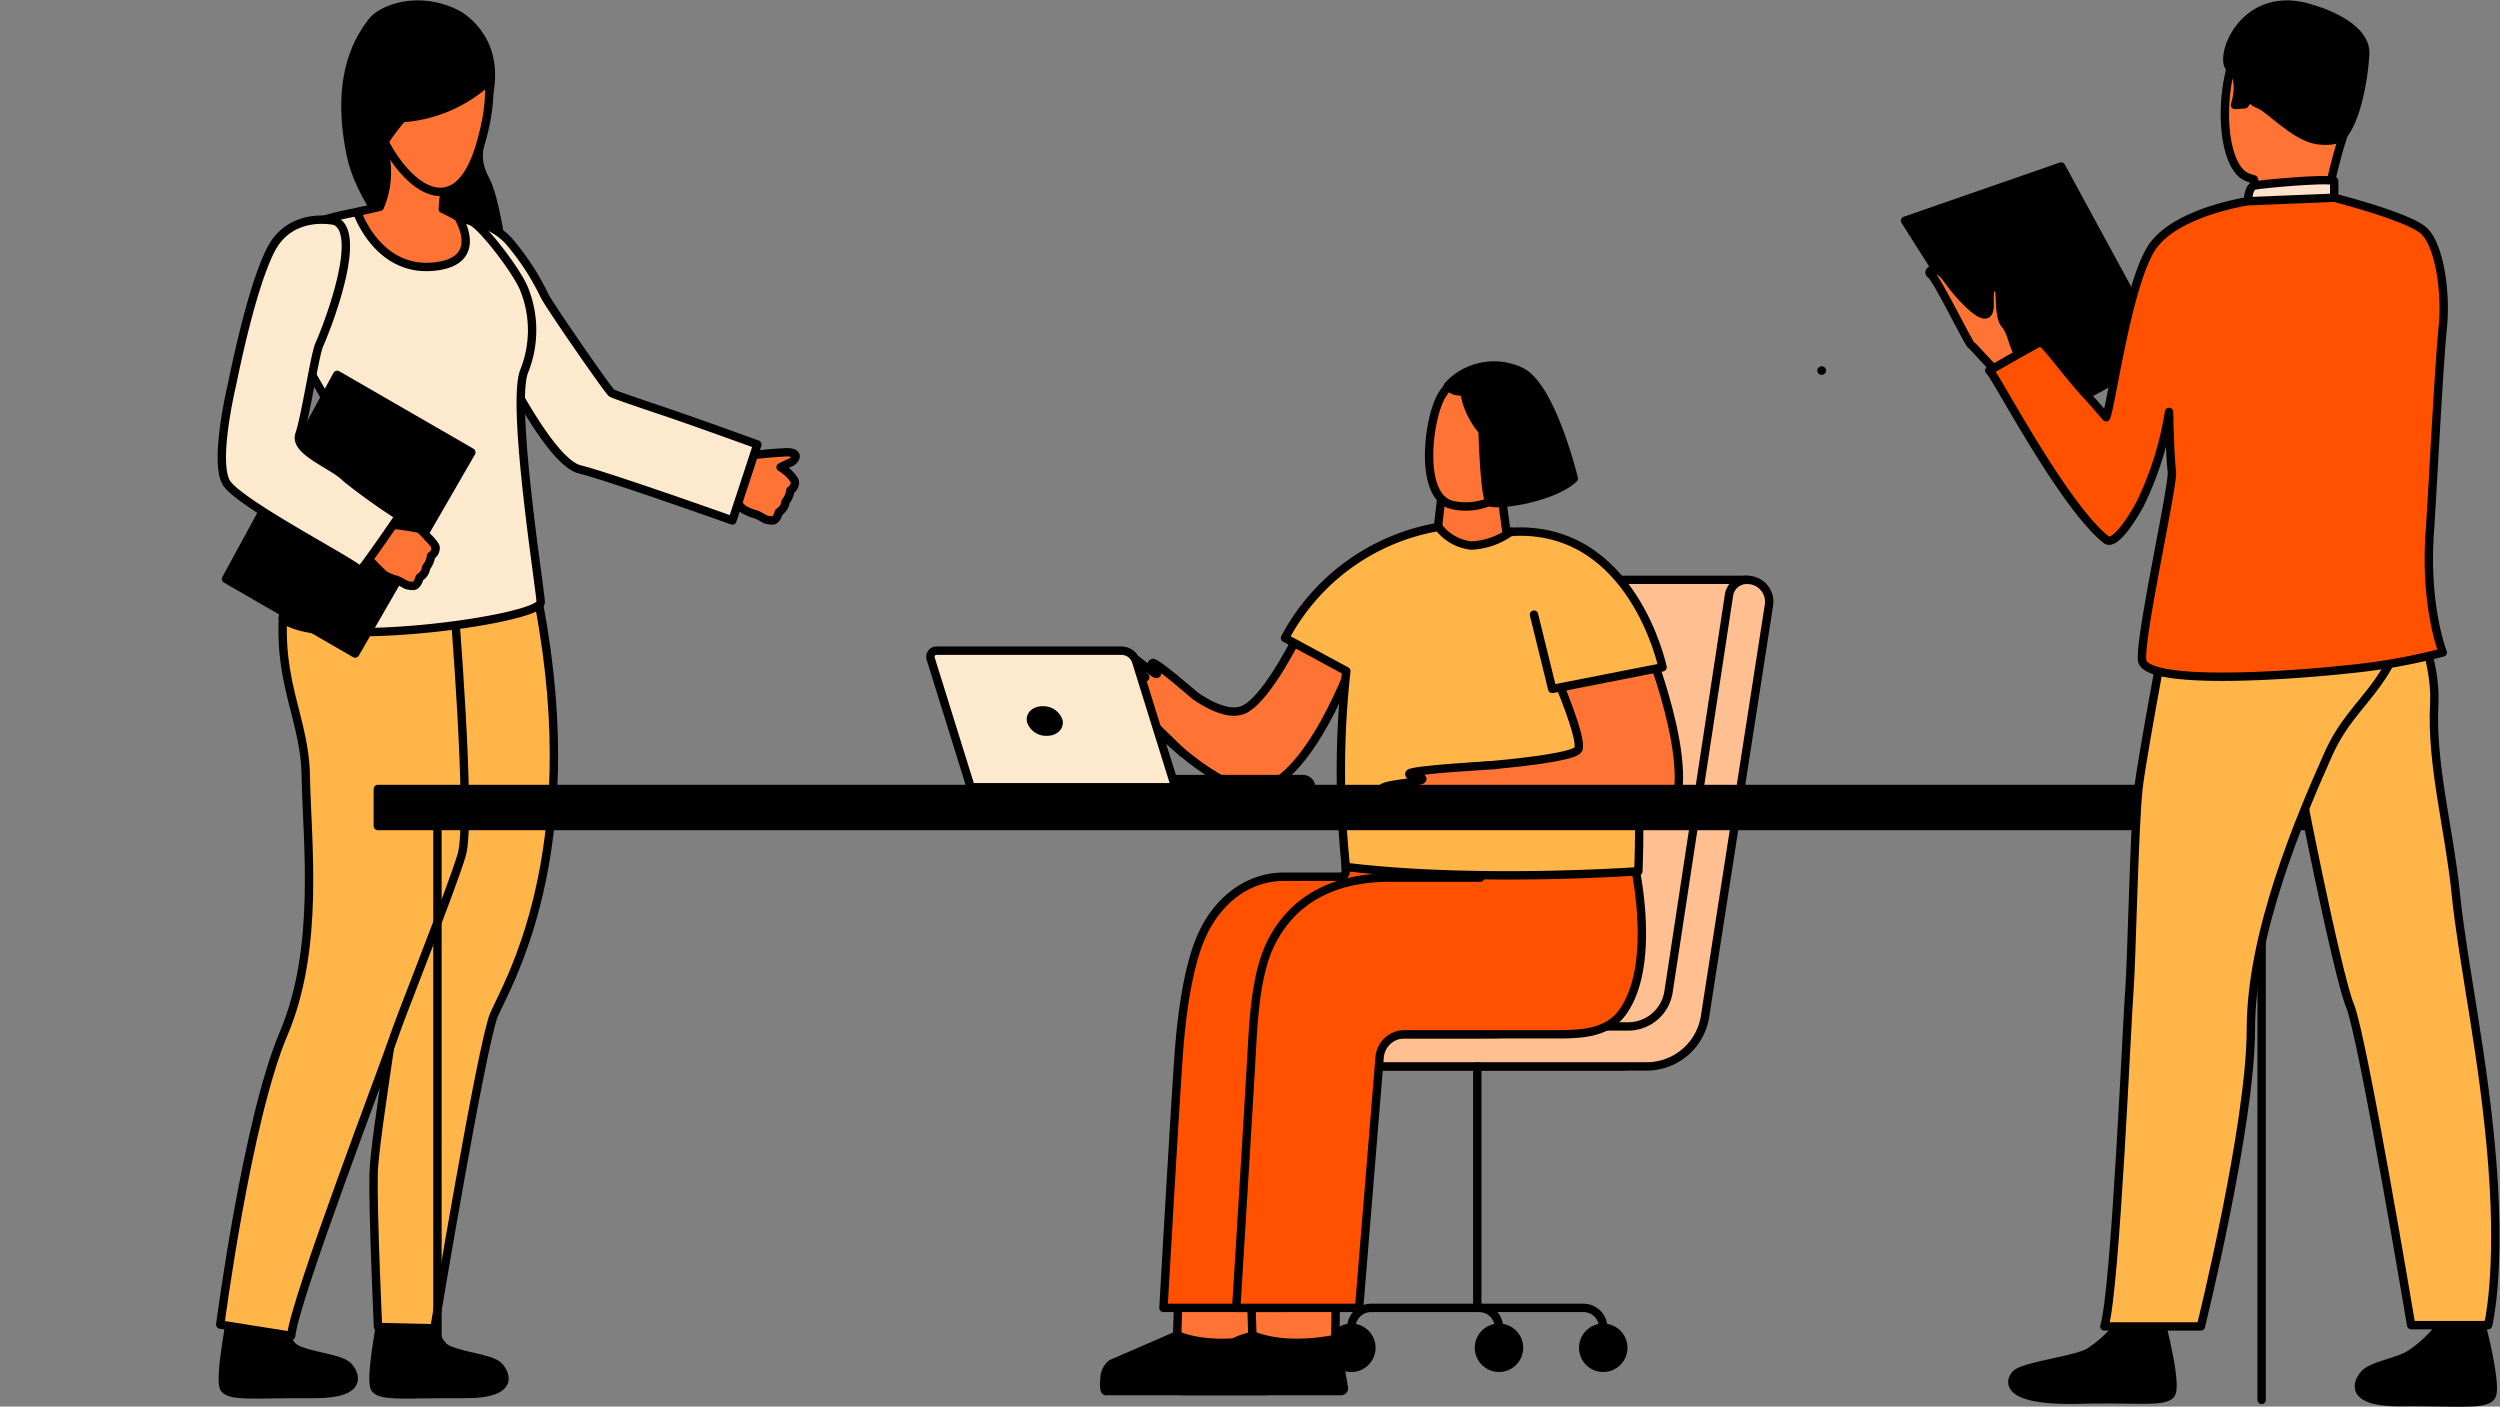 <svg xmlns="http://www.w3.org/2000/svg" width="298.594" height="168.002" viewBox="0 0 298.594 168.002">
  <rect x="0" y="0" width="298.594" height="168.002" fill="#808080" stroke="none"/>
  <g id="Group_16157" data-name="Group 16157" transform="translate(44.127 -11.963)">
    <g id="Group_16171" data-name="Group 16171" transform="translate(-1866.916 4398.524)">
      <path id="Path_36485" data-name="Path 36485" d="M656.272,997a2.867,2.867,0,0,1-.908-.131s-.485-.281-.841-.46a2.712,2.712,0,0,0-.281-.126,5.261,5.261,0,0,1-1.547-.654,35.21,35.21,0,0,1-2.786-2.94l1.026-1.56.753-1.6a50.8,50.8,0,0,1,6.315-.677c1.662.078.774,1.079.335,1.239a11.657,11.657,0,0,0-1.163.553,7.168,7.168,0,0,1,.828.6c.088.075.91.88.882,1.223a1.124,1.124,0,0,1-.546.946,2.689,2.689,0,0,1-.576,1.361,1.67,1.67,0,0,1-.8,1.236s-.18.863-.687.988" transform="translate(1258.847 -5321.401)" fill="#ff7334" stroke="#000" stroke-linecap="round" stroke-linejoin="round" stroke-width="1"/>
      <g id="Group_16169" data-name="Group 16169" transform="translate(1867.4 -4327.911)">
        <path id="Path_36474" data-name="Path 36474" d="M1342.093,1558.972s.552,4.029,2.153,4.895,5.22,1.124,6.166,2.02c.683.647,2.489,3.432-4.16,3.376s-9.855.393-10.567-.674,1.031-9.84,1.031-9.84,1.575.567,5.377.223" transform="translate(-1335.514 -1461.417)" stroke="#000" stroke-linecap="round" stroke-linejoin="round" stroke-width="1"/>
        <path id="Path_36476" data-name="Path 36476" d="M1299.356,1019.778s-4.909,7.8-4.542,14.849-1.78,14.747-2.517,22.111c-.822,8.21-4.186,27.646-4.308,32.038s.522,18.415.522,18.415l6.734.154s5.656-33.979,7.121-37.446,11.035-18.985,5.389-48.923-8.4-1.2-8.4-1.2" transform="translate(-1287.972 -1007.349)" fill="#ffb548" stroke="#000" stroke-linecap="round" stroke-linejoin="round" stroke-width="1"/>
      </g>
      <g id="Group_16170" data-name="Group 16170" transform="translate(1823.445 -4323.472)">
        <path id="Path_36486" data-name="Path 36486" d="M1342.093,1558.972s.552,4.029,2.153,4.895,5.22,1.124,6.166,2.02c.683.647,2.489,3.432-4.16,3.376s-9.855.393-10.567-.674,1.031-9.84,1.031-9.84,1.575.567,5.377.223" transform="translate(-1309.559 -1465.856)" stroke="#000" stroke-linecap="round" stroke-linejoin="round" stroke-width="1"/>
        <path id="Path_36477" data-name="Path 36477" d="M19.584.662S32.01,24.25,32.5,28.565s.814,20.881,1.058,23.578,1.336,33.215,2.638,37.222l-8.318,2.074s-6.609-23.693-6.609-34.9-6.34-22.083-9.636-29.479S2.026,17.2,0,3.473c0,0,16.494-6.291,19.236-1.938" transform="matrix(0.921, 0.391, -0.391, 0.921, 35.728, 0)" fill="#ffb548" stroke="#000" stroke-linecap="round" stroke-linejoin="round" stroke-width="1"/>
      </g>
      <path id="Path_36474-2" data-name="Path 36474" d="M652.143,609.277s5.166,2.527,3.889,9.4-1.843,7.8-.414,10.487,3.115,14.145,1.829,16.317-15.917-9.544-17.946-19.374,1.286-14.2,2.457-15.831,5.623-3.315,10.184-1" transform="translate(1225.19 -4994.16)" stroke="#000" stroke-linecap="round" stroke-linejoin="round" stroke-width="1"/>
      <path id="Path_36476-2" data-name="Path 36476" d="M718.99,767.208a7.811,7.811,0,0,1,4.531,2.333,29.908,29.908,0,0,1,4.291,6.535c.511,1.114,7.67,11.441,8.041,11.673s3.97,1.434,6.354,2.237c3.68,1.238,11.055,3.919,11.055,3.919l-2.982,9.076s-14.755-5.248-18.228-6.1c-4.247-1.046-11.623-17.319-11.623-17.319s-7.289-8.543-1.439-12.35" transform="translate(1159.983 -5127.379)" fill="#fdeace" stroke="#000" stroke-linecap="round" stroke-linejoin="round" stroke-width="1"/>
      <path id="Path_36477-2" data-name="Path 36477" d="M610.641,755.164a34.942,34.942,0,0,0,4.5,1.811c1.161.232,5.664,6.082,6.454,8.218a13.141,13.141,0,0,1,0,9.658c-1.625,3.761,1.81,25.545,1.95,27.635s-26.506,5.756-30.824,1.95c0,0,2.923-12.68,6.384-16.3.748-.782.669-6,.159-7.3s-6.268-11-6.268-11-.423-9.842,2.089-11.793c2.182-1.695,8.13-2.3,9.2-2.67a18.244,18.244,0,0,1,6.356-.208" transform="translate(1263.828 -5117.146)" fill="#fdeace" stroke="#000" stroke-linecap="round" stroke-linejoin="round" stroke-width="1"/>
      <path id="Union_348" data-name="Union 348" d="M0,9.176l2.711-.622h0A10.493,10.493,0,0,0,3.078,1.3c-1.25-4.237,7.542,3.28,7.542,3.28s-.1.92-.215,2.164c-.045.492-.093,1.036-.137,1.592q-.019.241-.038.484c.634.254,1.829.94,1.829.94S15.51,15.2,8.95,15.714q-.35.028-.683.027C2.223,15.741,0,9.176,0,9.176Z" transform="translate(1865.444 -4370.415)" fill="#ff7334" stroke="#000" stroke-linecap="round" stroke-linejoin="round" stroke-width="1"/>
      <path id="Path_36480" data-name="Path 36480" d="M580.39,889.591l-13.875,24.031-15.424-8.905,13.272-24.379Z" transform="translate(1298.695 -5222.127)" stroke="#000" stroke-linecap="round" stroke-linejoin="round" stroke-width="1"/>
      <path id="Path_36481" data-name="Path 36481" d="M656.272,997a2.867,2.867,0,0,1-.908-.131s-.485-.281-.841-.46a2.712,2.712,0,0,0-.281-.126,5.261,5.261,0,0,1-1.547-.654,35.21,35.21,0,0,1-2.786-2.94l1.026-1.56.753-1.6a35.435,35.435,0,0,1,5.179.625,1.74,1.74,0,0,1,.17.1,6.7,6.7,0,0,1,.966.987c.088.075.91.88.882,1.223a1.124,1.124,0,0,1-.546.946,2.689,2.689,0,0,1-.576,1.361,1.67,1.67,0,0,1-.8,1.236s-.18.863-.687.988" transform="translate(1215.933 -5313.578)" fill="#ff7334" stroke="#000" stroke-linecap="round" stroke-linejoin="round" stroke-width="1"/>
      <path id="Path_36482" data-name="Path 36482" d="M562.281,766.48s-5.228-1.244-7.643,3.4-4.548,15.651-4.688,16.254-2.1,9.064-.667,11.579,16.019,9.971,15.926,10.529,4.731-6.513,4.731-6.513a75.176,75.176,0,0,1-6.289-4.5c-1.57-1.645-6.3-3.207-5.623-5.248.8-2.4,1.839-9.607,2.4-10.791s5.409-13.2,1.857-14.705" transform="translate(1300.522 -5126.652)" fill="#fdeace" stroke="#000" stroke-linecap="round" stroke-linejoin="round" stroke-width="1"/>
      <path id="Path_36483" data-name="Path 36483" d="M665.011,618.684s7.5,2.357,3.429,15.3-14.317-1.5-13.245-9.387,9.816-5.915,9.816-5.915" transform="translate(1211.572 -5002.806)" fill="#ff7334" stroke="#000" stroke-linecap="round" stroke-linejoin="round" stroke-width="1"/>
      <path id="Path_36484" data-name="Path 36484" d="M666.158,620.879a16.922,16.922,0,0,1-9.965,4.115s-2.4,2.811-2.581,3.914c0,0-5.565-9.486,1.276-15.173s13.785,4.8,11.271,7.144" transform="translate(1214.621 -4997.448)" stroke="#000" stroke-linecap="round" stroke-linejoin="round" stroke-width="1"/>
    </g>
    <g id="Group_16150" data-name="Group 16150" transform="translate(66.999 53.716)">
      <path id="Path_36393" data-name="Path 36393" d="M72.569,87.728l7.193-47.162a2.346,2.346,0,0,1,2.321-2h31.74l-8.09,52.095a7.063,7.063,0,0,1-7.124,6.016H50.914a2.388,2.388,0,0,1,0-4.775H67.639a4.88,4.88,0,0,0,4.929-4.175" transform="translate(-16.351 -11.064)" fill="#ffbf90" stroke="#000" stroke-linecap="round" stroke-linejoin="round" stroke-width="1"/>
      <path id="Path_36394" data-name="Path 36394" d="M86.8,87.728l7.215-47.34a2.136,2.136,0,0,1,2.152-1.82h.065A2.618,2.618,0,0,1,98.8,41.5l-7.64,49.164a7.055,7.055,0,0,1-7.124,6.016H49.448a2.388,2.388,0,0,1,0-4.775H81.875A4.881,4.881,0,0,0,86.8,87.728" transform="translate(1.366 -11.064)" fill="#ffbf90" stroke="#000" stroke-linecap="round" stroke-linejoin="round" stroke-width="1"/>
      <line id="Line_457" data-name="Line 457" y2="28.844" transform="translate(65.315 85.612)" fill="none" stroke="#000" stroke-linecap="round" stroke-width="1"/>
      <path id="Path_36395" data-name="Path 36395" d="M87.846,87.843h0a2.37,2.37,0,0,0-2.369-2.371H60.133a2.374,2.374,0,0,0-2.375,2.371" transform="translate(-7.486 28.985)" fill="none" stroke="#000" stroke-linecap="round" stroke-linejoin="round" stroke-width="1"/>
      <path id="Path_36396" data-name="Path 36396" d="M66.844,87.843h0a2.372,2.372,0,0,0-2.371-2.371" transform="translate(1.067 28.985)" fill="none" stroke="#000" stroke-linecap="round" stroke-linejoin="round" stroke-width="1"/>
      <path id="Path_36397" data-name="Path 36397" d="M56.467,89.145a2.393,2.393,0,1,0,2.393-2.393,2.394,2.394,0,0,0-2.393,2.393" transform="translate(21.5 30.077)" stroke="#000" stroke-linecap="round" stroke-linejoin="round" stroke-width="1"/>
      <path id="Path_36398" data-name="Path 36398" d="M63.183,89.145a2.392,2.392,0,1,0,2.393-2.393,2.392,2.392,0,0,0-2.393,2.393" transform="translate(2.335 30.077)" stroke="#000" stroke-linecap="round" stroke-linejoin="round" stroke-width="1"/>
      <path id="Path_36399" data-name="Path 36399" d="M72.7,89.145a2.393,2.393,0,1,0,2.393-2.393A2.393,2.393,0,0,0,72.7,89.145" transform="translate(-24.818 30.077)" stroke="#000" stroke-linecap="round" stroke-linejoin="round" stroke-width="1"/>
      <path id="Path_36400" data-name="Path 36400" d="M98.154,79.524l-1.1,13.325.117,4.368-17.133-.085a.757.757,0,0,1-.267-1.465l7.391-3.4.426-13.885" transform="translate(-57.692 25.469)" fill="#ff7334" stroke="#000" stroke-linecap="round" stroke-linejoin="round" stroke-width="1"/>
      <path id="Path_36401" data-name="Path 36401" d="M79.4,90.551a2.322,2.322,0,0,1,.818-1.3L88.05,85.87c4.321,1.75,9.914.413,9.914.413l.994,5.9a.351.351,0,0,1-.356.35H79.524c-.382,0-.133-1.967-.128-1.984" transform="translate(-58.556 31.864)" stroke="#000" stroke-linecap="round" stroke-linejoin="round" stroke-width="1"/>
      <path id="Path_36402" data-name="Path 36402" d="M84.647,87.221s-4.594.095-4.989,2.859" transform="translate(-44.886 30.478)" fill="none" stroke="#000" stroke-linecap="round" stroke-width="1"/>
      <path id="Path_36403" data-name="Path 36403" d="M92.9,79.524l-.234,13.325.119,4.368-17.139-.085a.756.756,0,0,1-.261-1.465l7.389-3.4L82.337,78.38" transform="translate(-44.319 25.469)" fill="#ff7334" stroke="#000" stroke-linecap="round" stroke-linejoin="round" stroke-width="1"/>
      <path id="Path_36404" data-name="Path 36404" d="M74.544,90.551a2.355,2.355,0,0,1,.823-1.3L83.2,85.87c4.318,1.75,9.912.413,9.912.413l.994,5.9a.352.352,0,0,1-.354.35H74.677c-.384,0-.139-1.967-.133-1.984" transform="translate(-44.716 31.864)" stroke="#000" stroke-linecap="round" stroke-linejoin="round" stroke-width="1"/>
      <path id="Path_36405" data-name="Path 36405" d="M107.333,56.416s3.059,12.326-1.149,18.421c-1.856,2.684-5.029,2.755-8.1,2.755H80A2.987,2.987,0,0,0,77.079,80.4l-2.445,29.882H59.955s1.47-25.723,1.865-30.832c.319-4.13,1.038-9.718,2.582-13.331,2.076-4.849,5.958-7.331,9.9-7.331h6.791a.643.643,0,0,0,.63-.653V56.585" transform="translate(-32.12 4.175)" fill="#ff5100" stroke="#000" stroke-linecap="round" stroke-linejoin="round" stroke-width="1"/>
      <path id="Path_36406" data-name="Path 36406" d="M102.645,56.673s3.055,12.321-1.151,18.413C99.64,77.768,96.464,77.84,93.4,77.84H75.308a2.985,2.985,0,0,0-2.918,2.806l-2.445,29.869H55.268s1.587-25.7,1.861-30.819.684-9.9,2.584-13.325c2.97-5.349,8.175-7.245,13.893-7.245H84.414V56.142" transform="translate(-18.74 3.941)" fill="#ff5100" stroke="#000" stroke-linecap="round" stroke-linejoin="round" stroke-width="1"/>
      <path id="Path_36407" data-name="Path 36407" d="M64.406,34.984l-.539,4.6s.234,2.01,3.248,2.01a8.062,8.062,0,0,0,5.172-2.154l-1.049-7.877" transform="translate(-3.409 -17.05)" fill="#ff7334" stroke="#000" stroke-linecap="round" stroke-linejoin="round" stroke-width="1"/>
      <path id="Path_36408" data-name="Path 36408" d="M7.142,2.985s2.142,8.372.9,11.342S0,17.011,0,17.011l2.163,5.94s11.314,1.083,13.717-2.9C19.3,14.388,13.665,0,13.665,0" transform="translate(40.598 26.8) rotate(40)" fill="#ff7334" stroke="#000" stroke-linecap="round" stroke-linejoin="round" stroke-width="1"/>
      <path id="Path_36409" data-name="Path 36409" d="M9.721.016S3.426-.1,3.233.281s1.433.408,1.218.69S.5,1.088.406,1.518c-.119.584,3.266.643,3.266.643S-.04,2.282,0,2.816c.03.38,2.866.423,3.949.575C2.757,3.374.818,3.576.857,3.974s1.967.454,3.444.59c-.929,0-2.619.1-2.6.463S8.4,5.91,12.827,6.2" transform="translate(24.237 35.135) rotate(40)" fill="#ff7334" stroke="#000" stroke-linecap="round" stroke-linejoin="round" stroke-width="1"/>
      <path id="Union_344" data-name="Union 344" d="M23.963,41.6l-.006,0a5.643,5.643,0,0,0-3.919-2.21,8.736,8.736,0,0,0-4.727,1.672,5.783,5.783,0,0,1-.587-.2c-1.87-.729-6.315-2.919-10.47-8.755C-1.032,24.678.1.491.1.491S19.523-.9,35.029,1.007a109.831,109.831,0,0,1-.048,23.39L42.3,28.353A25.642,25.642,0,0,1,23.958,41.618Z" transform="translate(84.654 62.797) rotate(180)" fill="#ffb548" stroke="#000" stroke-linecap="round" stroke-linejoin="round" stroke-width="1"/>
      <g id="Group_16149" data-name="Group 16149" transform="translate(0 35.963)">
        <path id="Path_36412" data-name="Path 36412" d="M80.115,53.837H62.722v.979H81.086a.973.973,0,0,0-.971-.979" transform="translate(-35.62 -38.504)" fill="#fdeace" stroke="#000" stroke-linecap="round" stroke-linejoin="round" stroke-width="1"/>
        <path id="Path_36413" data-name="Path 36413" d="M76.285,61.876h24.434L96.045,46.858a1.845,1.845,0,0,0-1.757-1.292H72.2a.727.727,0,0,0-.7.944Z" transform="translate(-71.47 -45.566)" fill="#fdeace" stroke="#000" stroke-linecap="round" stroke-linejoin="round" stroke-width="1"/>
        <path id="Path_36414" data-name="Path 36414" d="M79,50.683a1.9,1.9,0,0,0,1.9,1.266c.9,0,1.52-.565,1.379-1.266a1.911,1.911,0,0,0-1.9-1.27c-.9,0-1.52.567-1.377,1.27" transform="translate(-66.982 -42.281)" stroke="#000" stroke-linecap="round" stroke-linejoin="round" stroke-width="1"/>
      </g>
      <path id="Path_36415" data-name="Path 36415" d="M2.99,2.134C.908,4.428-1.985,13.714,1.955,15.29A7.382,7.382,0,0,0,12,9.906C13.414,4.19,8.457-3.9,2.99,2.134" transform="matrix(0.985, -0.174, 0.174, 0.985, 57.789, 3.849)" fill="#ff7334" stroke="#000" stroke-linecap="round" stroke-linejoin="round" stroke-width="1"/>
      <path id="Path_36416" data-name="Path 36416" d="M1.625,2.306a9.49,9.49,0,0,0,.641,5.075S.009,15.049.472,15.72s7.06,1.932,10.394.437c0,0,.911-11.484-2.145-14.181A7.428,7.428,0,0,0,0,.982a1.719,1.719,0,0,0,.923.979l.774.358" transform="matrix(0.951, -0.309, 0.309, 0.951, 61.516, 3.397)" stroke="#000" stroke-linecap="round" stroke-linejoin="round" stroke-width="1"/>
      <path id="Path_36417" data-name="Path 36417" d="M64.368,45.966s3.185,7.36,2.658,8.657-14.145,2.225-14.145,2.225l.428,6.711s15.24.122,21.838.122c8.372,0,.612-20.229.612-20.229" transform="translate(10.366 -6.895)" fill="#ff7334" stroke="#000" stroke-linecap="round" stroke-linejoin="round" stroke-width="1"/>
      <path id="Path_36418" data-name="Path 36418" d="M77.583,50.5s-10.118.549-10.305,1.023,1.765.326,1.539.69-4.716.58-4.775,1.107c-.08.71,3.976.4,3.976.4s-4.429.556-4.318,1.188c.078.456,3.476.185,4.788.248-1.433.109-3.724.577-3.635,1.04s2.406.33,4.188.323c-1.11.109-3.126.415-3.059.849s8.109.3,13.437.159" transform="translate(-10.071 -0.88)" fill="#ff7334" stroke="#000" stroke-linecap="round" stroke-linejoin="round" stroke-width="1"/>
      <path id="Path_36419" data-name="Path 36419" d="M53.934,35.491c14.527-.886,18.1,16.173,18.1,16.173l-13.177,2.59-2.182-8.878" transform="translate(15.414 -13.72)" fill="#ffb548" stroke="#000" stroke-linecap="round" stroke-linejoin="round" stroke-width="1"/>
    </g>
    <g id="Group_16151" data-name="Group 16151" transform="translate(0.499 106.196)">
      <line id="Line_458" data-name="Line 458" y2="69.318" transform="translate(7.621 2.014)" fill="none" stroke="#000" stroke-linecap="round" stroke-width="1"/>
      <line id="Line_459" data-name="Line 459" y2="69.318" transform="translate(225.5 3.649)" fill="none" stroke="#000" stroke-linecap="round" stroke-width="1"/>
      <rect id="Rectangle_6722" data-name="Rectangle 6722" width="232.293" height="4.421" transform="translate(0.5)" stroke="#000" stroke-linecap="round" stroke-linejoin="round" stroke-width="1"/>
    </g>
    <g id="Group_16172" data-name="Group 16172" transform="translate(-2159.001 4273.525)">
      <path id="Path_31730" data-name="Path 31730" d="M1039.813,746.93l-15.345,8.435-15.41-24.25,18.638-6.474Z" transform="translate(1333.351 -4966.315)" stroke="#000" stroke-linecap="round" stroke-linejoin="round" stroke-width="1"/>
      <path id="Path_31733" data-name="Path 31733" d="M1038.344,814.118s-2.244-2.019-3.329-2.864-3.123-3.33-3.423-3.474-4.192-8.13-4.826-8.45.6-1.4,1.943.536,3.7,4.417,4.6,4.236.125-2.606.711-3.126.558-.152.843.123-.059,3.287.771,4.206.978,2.787,1.6,3.5,3.636,4.168,3.636,4.168Z" transform="translate(1318.727 -5028.11)" fill="#ff7334" stroke="#000" stroke-linecap="round" stroke-linejoin="round" stroke-width="1"/>
      <path id="Path_31734" data-name="Path 31734" d="M1388.359,1539.184s.485,3.369.546,3.875,5.4-.3,5.4-.3l.432-4.01s-5.71-.042-6.377.434" transform="translate(1017.032 -5645.24)" fill="#424773" stroke="#000" stroke-linecap="round" stroke-linejoin="round" stroke-width="1"/>
      <path id="Path_31735" data-name="Path 31735" d="M1344.779,1560.977a14.416,14.416,0,0,1-3.327,2.915c-1.636.885-4.207,1.235-5.174,2.151-.7.661-2.543,3.507,4.251,3.45s10.071.4,10.8-.689-1.053-8.055-1.053-8.055-1.609.579-5.495.228" transform="translate(1061.103 -5663.586)" stroke="#000" stroke-linecap="round" stroke-linejoin="round" stroke-width="1"/>
      <path id="Path_31737" data-name="Path 31737" d="M1098.656,1560.977a14.412,14.412,0,0,1-3.328,2.915c-1.636.885-7.656,1.611-8.623,2.527-.7.661-1.86,3.323,7.7,3.074,6.792-.177,10.07.4,10.8-.689s-1.053-8.055-1.053-8.055-1.516.619-5.495.228" transform="translate(1268.974 -5663.887)" stroke="#000" stroke-linecap="round" stroke-linejoin="round" stroke-width="1"/>
      <path id="Path_31738" data-name="Path 31738" d="M1300.22,1020.05s5.016,7.97,4.642,15.174,1.819,15.069,2.573,22.6c.84,8.39,3.435,19.85,4.4,32.739s-.534,18.818-.534,18.818h-9.194s-5.807-34.608-7.3-38.151-6.582-28.759-6.831-31.593,12.245-19.582,12.245-19.582" transform="translate(1100.75 -5212.671)" fill="#ffb548" stroke="#000" stroke-linecap="round" stroke-linejoin="round" stroke-width="1"/>
      <path id="Path_31739" data-name="Path 31739" d="M1160.753,1014.235s-3.78,19.745-4.279,24.154-.832,21.338-1.081,24.094-1.663,36.062-2.994,40.156h11.527s5.977-24.078,5.977-35.534,5.862-25.223,9.23-32.781,8.48-7.553,10.55-21.577c0,0-26.128-2.96-28.931,1.488" transform="translate(1213.812 -5205.776)" fill="#ffb548" stroke="#000" stroke-linecap="round" stroke-linejoin="round" stroke-width="1"/>
      <path id="Union_277" data-name="Union 277" d="M3.291,22.823a5.8,5.8,0,0,0,.184-2.713c-.251-.069-.5-.147-.732-.235C-.651,18.614-.951,8.353,2.154,3.227S11.992.617,11.992.617c1.767.9,4.136,2.613,4.211,5.711a22.737,22.737,0,0,1-2.025,8.416l0,.012a60.529,60.529,0,0,0-2.16,8.986S2.828,23.719,3.291,22.823Z" transform="translate(2380.608 -4260.243)" fill="#ff7334" stroke="#000" stroke-linecap="round" stroke-linejoin="round" stroke-width="1"/>
      <path id="Path_31742" data-name="Path 31742" d="M1254.735,623.674s-.634,1.046-3.222.64-5.745-3.849-6.826-4.227-1.091-1.013-1.091-1.013l-.676.988-1.148.073s1.047-3.08-.532-4.336,1.639-9.969,9.939-7.068c0,0,6.375,1.757,6.143,5.383s-1.16,7.755-2.587,9.561" transform="translate(1140.047 -4869.161)" stroke="#000" stroke-linecap="round" stroke-linejoin="round" stroke-width="1"/>
      <path id="Path_31743" data-name="Path 31743" d="M1255.642,736.97s.029-1.711.8-1.875,8.56-.912,9.512-.538v1.993s-1.834,1.129-10.317.42" transform="translate(1127.712 -4974.498)" fill="#ffe1cc" stroke="#000" stroke-linecap="round" stroke-linejoin="round" stroke-width="1"/>
      <path id="Path_31745" data-name="Path 31745" d="M1069.419,871.345a.023.023,0,0,1,.013,0c-.053.023-.061.026-.013,0" transform="translate(1263.04 -5088.657)" fill="#323657" stroke="#000" stroke-linecap="round" stroke-linejoin="round" stroke-width="1"/>
      <path id="Path_31746" data-name="Path 31746" d="M1123.818,801.392a71.221,71.221,0,0,1-11.17,1.992c-7.041.776-24.507,2.012-24.745-1.112s3.785-20.975,3.563-22.528-.341-7.083-.341-7.083a38.974,38.974,0,0,1-3.495,11.081c-.673,1.219-2.933,5.041-4.021,4.172-5.271-4.208-13.432-20.066-13.949-20.2.435-.189,5.6-3.216,6.085-3.377.422-.141,3.141,3.718,5.445,6.213,1.027,1.112,2.419,2.748,2.419,2.748.665-1.5,2.672-16.671,5.725-20.633s11.208-5.166,11.208-5.166l10.317-.42s8.823,2.244,10.685,3.93,2.716,7.318,2.274,11.6-1.156,18.406-1.527,24.152c-.694,9.032,1.527,14.627,1.527,14.627" transform="translate(1282.812 -4985.026)" fill="#ff5100" stroke="#000" stroke-linecap="round" stroke-linejoin="round" stroke-width="1"/>
    </g>
  </g>
</svg>
